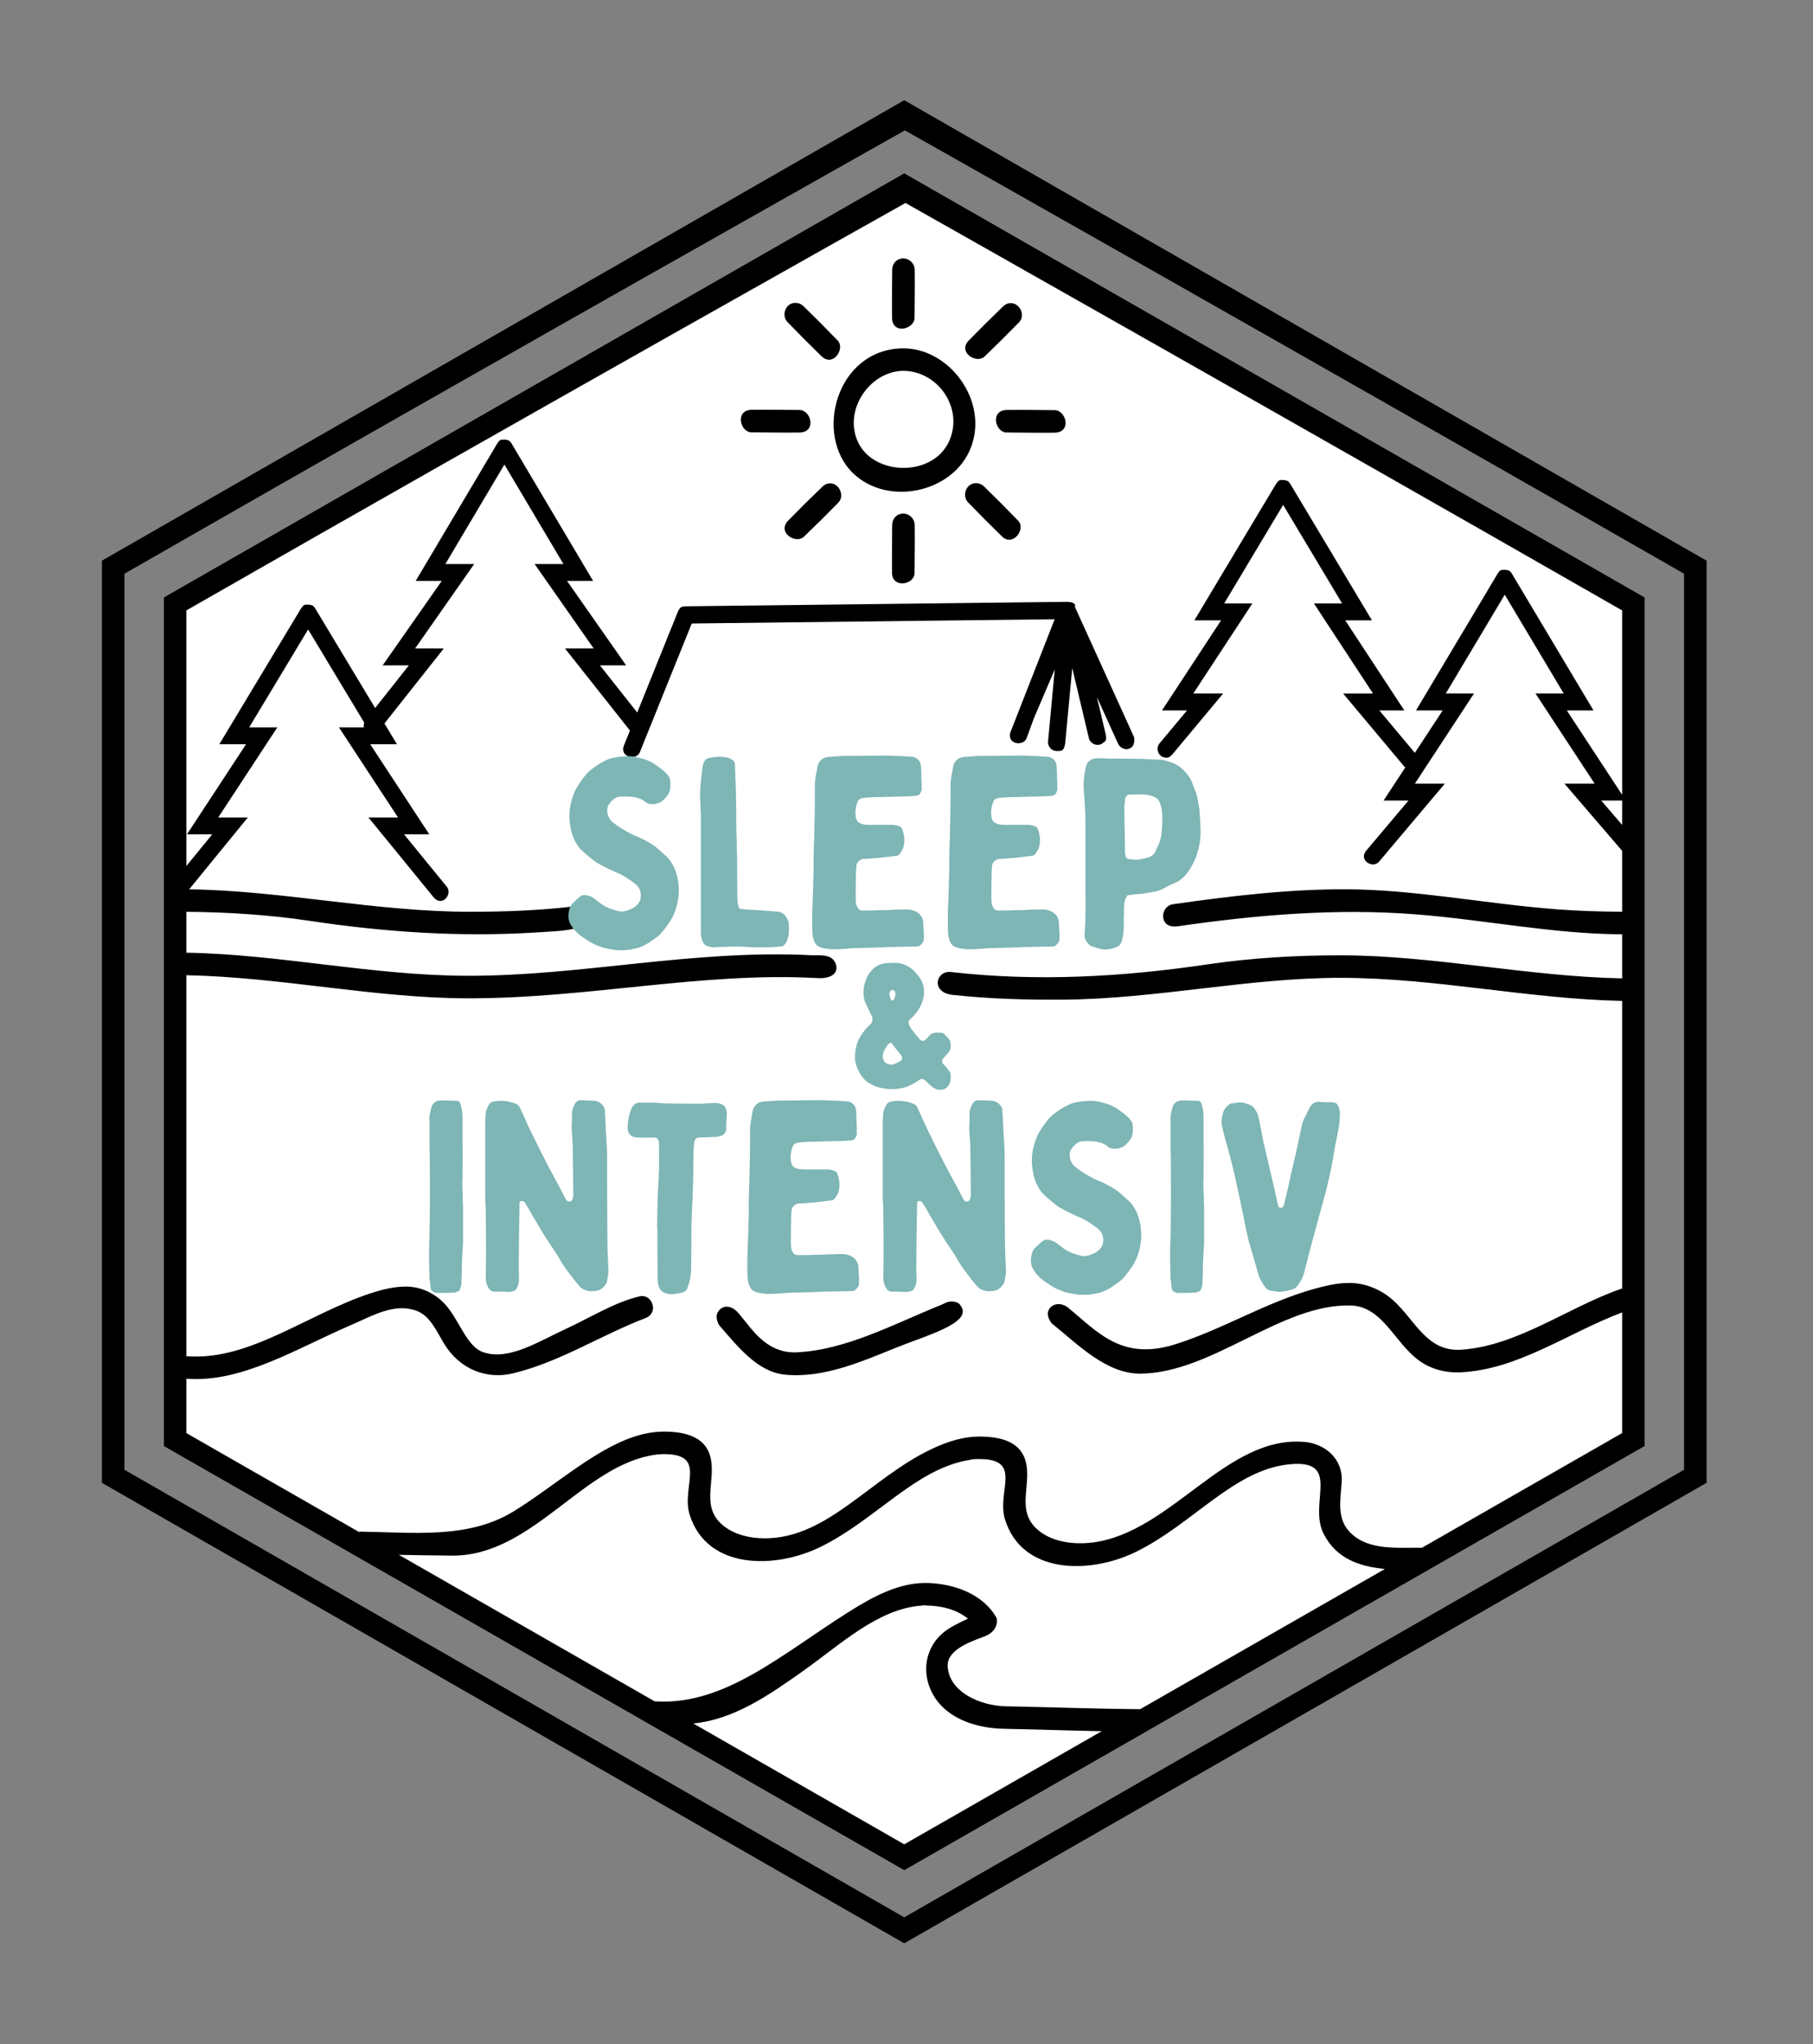<?xml version="1.0" encoding="UTF-8" standalone="no"?>
<!DOCTYPE svg PUBLIC "-//W3C//DTD SVG 1.1//EN" "http://www.w3.org/Graphics/SVG/1.1/DTD/svg11.dtd">
<svg width="100%" height="100%" viewBox="0 0 322 363" version="1.1" xmlns="http://www.w3.org/2000/svg" xmlns:xlink="http://www.w3.org/1999/xlink" xml:space="preserve" xmlns:serif="http://www.serif.com/" style="fill-rule:evenodd;clip-rule:evenodd;stroke-linejoin:round;stroke-miterlimit:2;">
    <rect x="0" y="0" width="322" height="363" fill="#808080" stroke="none"/>
    <g transform="matrix(1,0,0,1,20.1,100.721)">
        <path d="M283,-1.16L283,162.587L140.5,244.356L-2,162.587L-2,-1.16L140.5,-82.927C188,-55.671 235.5,-28.416 283,-1.16ZM2,1.156L2,160.271L140.5,239.744L279,160.271L279,1.156C213.199,-36.6 140.615,-77.569 140.615,-77.569C140.615,-77.569 67.289,-36.307 2,1.156Z"/>
    </g>
    <path d="M292.1,106.074L292.1,256.795L160.6,332.113L29.1,256.795L29.1,106.074L160.6,30.757C204.433,55.863 248.266,80.968 292.1,106.074Z" style="fill:white;"/>
    <g transform="matrix(0,-1,-1,0,160.445,63.851)">
        <path d="M1.998,-0.167C1.836,-8.69 -8.189,-15.616 -16.479,-11.618C-23.718,-8.128 -25.967,2.865 -20.22,8.892C-13.476,15.966 1.774,11.951 1.998,0.166C2,-0.001 2,-0.001 1.998,-0.167ZM-2.001,0.115C-2.113,5.991 -9.039,10.765 -14.742,8.014C-21.291,4.856 -20.902,-7.577 -12.136,-8.805C-7.097,-9.511 -1.966,-5.397 -2.001,0.115Z"/>
    </g>
    <g transform="matrix(1,0,0,1,19.275,2.575)">
        <path d="M141.273,88.625C142.281,88.691 143.123,89.53 143.182,90.546C143.233,93.434 143.166,96.322 143.157,99.21C143.109,101.236 139.316,101.952 139.159,99.28C139.108,96.393 139.175,93.504 139.184,90.617C139.21,89.506 139.981,88.594 141.273,88.625Z"/>
    </g>
    <g transform="matrix(1,0,0,1,19.275,-42.739)">
        <path d="M141.273,88.625C142.281,88.691 143.123,89.53 143.182,90.546C143.233,93.434 143.166,96.322 143.157,99.21C143.111,101.137 139.333,102.238 139.159,99.28C139.108,96.393 139.175,93.504 139.184,90.617C139.21,89.505 139.997,88.594 141.273,88.625Z"/>
    </g>
    <g transform="matrix(-0.001,1,-1,-0.001,232.797,-66.29)">
        <path d="M139.184,90.617C139.23,88.659 143.008,87.589 143.182,90.546C143.233,93.434 143.166,96.322 143.157,99.21C143.11,101.197 139.327,102.136 139.159,99.28C139.108,96.393 139.175,93.504 139.184,90.617Z"/>
    </g>
    <g transform="matrix(-0.001,1,-1,-0.001,278.111,-66.26)">
        <path d="M139.184,90.617C139.23,88.659 143.008,87.589 143.182,90.546C143.233,93.434 143.166,96.322 143.157,99.21C143.11,101.199 139.327,102.136 139.159,99.28C139.108,96.393 139.175,93.504 139.184,90.617Z"/>
    </g>
    <g transform="matrix(-0.707,0.708,-0.708,-0.707,311.32,25.976)">
        <path d="M139.702,100.576C139.373,100.215 139.182,99.754 139.158,99.267C139.117,96.36 139.126,93.453 139.185,90.548C139.292,88.611 143.05,87.822 143.183,90.56C143.224,93.466 143.215,96.373 143.156,99.279C143.07,100.839 141.016,101.922 139.702,100.576Z"/>
    </g>
    <g transform="matrix(-0.707,0.708,-0.708,-0.707,343.389,57.991)">
        <path d="M139.702,100.576C139.373,100.215 139.182,99.754 139.158,99.267C139.117,96.36 139.126,93.453 139.185,90.548C139.294,88.569 143.059,88.025 143.183,90.56C143.224,93.466 143.215,96.373 143.156,99.279C143.07,100.836 141.006,101.911 139.702,100.576Z"/>
    </g>
    <g transform="matrix(-0.706,-0.708,0.708,-0.706,208.986,225.808)">
        <path d="M142.542,100.647C141.429,101.678 139.242,100.96 139.158,99.267C139.116,96.361 139.126,93.453 139.185,90.547C139.292,88.629 143.043,87.721 143.183,90.559C143.225,93.466 143.215,96.374 143.156,99.28C143.127,99.802 143.018,100.174 142.542,100.647Z"/>
    </g>
    <g transform="matrix(-0.706,-0.708,0.708,-0.706,176.904,257.809)">
        <path d="M142.542,100.647C141.404,101.702 139.237,100.868 139.158,99.267C139.116,96.361 139.126,93.453 139.185,90.547C139.292,88.629 143.043,87.721 143.183,90.559C143.225,93.466 143.215,96.374 143.156,99.28C143.127,99.802 143.022,100.17 142.542,100.647Z"/>
    </g>
    <g transform="matrix(1,0,0,1,0,-5)">
        <path d="M169.154,236.109C170.326,236.226 170.47,236.615 170.742,237.052C172.536,239.95 164.548,242.141 159.397,244.217C152.947,246.801 146.289,249.774 139.407,249.101C134.438,248.615 130.905,243.929 127.726,240.322C127.726,240.322 126.924,239.044 127.47,238.042C128.156,236.784 129.771,236.55 131.184,238.205C131.911,239.068 132.602,239.959 133.315,240.832C135.302,243.242 137.836,245.322 141.527,245.136C150.362,244.693 158.61,240.162 167.344,236.631C167.909,236.404 168.185,236.096 169.154,236.109Z"/>
    </g>
    <path d="M292.1,106.074L292.1,256.795L160.6,332.113L29.1,256.795L29.1,106.074L160.6,30.757C204.433,55.863 248.266,80.968 292.1,106.074ZM164.193,285.04C164.005,285.077 163.807,285.103 163.601,285.116C155.938,285.722 149.43,291.886 142.791,296.609C136.7,300.921 130.426,305.337 123.13,306.042L160.6,327.503L195.672,307.416C189.923,307.3 184.167,307.097 178.42,306.989C177.213,306.956 177.07,306.933 176.456,306.872C172.548,306.488 168.475,304.949 166.206,301.696C163.46,297.759 163.893,292.165 168.507,289.202C169.812,288.364 171.92,287.437 171.92,287.437C169.85,285.735 167.084,285.118 164.345,285.087C164.345,285.087 164.288,285.072 164.193,285.04ZM245.967,278.609C241.488,278.174 237.37,276.813 235.095,272.385C232.273,266.892 238.507,258.992 228.822,260.039C219.09,261.09 211.8,270.65 201.732,275.577C193.658,279.528 181.595,279.647 178.51,269.863C176.958,264.94 181.663,259.219 174.227,259.093C172.769,259.068 172.761,259.149 172.194,259.241C162.645,260.776 155.541,269.888 145.713,274.697C137.639,278.648 125.577,278.766 122.491,268.983C120.939,264.06 125.643,258.334 118.209,258.213C117.738,258.205 117.693,258.216 117.462,258.226C117.099,258.24 116.737,258.274 116.377,258.325C103.587,260.115 94.615,276.201 80.462,276.24C77.259,276.213 74.052,276.155 70.845,276.096L116.254,302.104C116.39,302.112 116.526,302.12 116.663,302.128C128.836,302.76 138.931,293.677 150.778,286.209C154.967,283.568 159.507,281.099 164.31,281.092L164.478,281.1C164.527,281.093 164.567,281.089 164.596,281.09C169.526,281.193 174.74,283.138 177.018,287.353C177.018,287.353 177.585,289.608 174.723,290.634C171.769,291.712 168.134,293.142 168.316,295.96C168.606,300.459 174.059,302.868 178.512,302.99C186.504,303.14 194.503,303.444 202.503,303.503L245.967,278.609ZM278.276,126.154L288.1,141.13L288.1,108.392C227.631,73.759 160.82,36.044 160.82,36.044C160.82,36.044 93.333,73.894 33.1,108.392L33.1,153.782L37.695,148.155L33.205,148.155L43.701,132.155L38.953,132.155L53.44,108.087C53.909,107.399 53.975,107.334 54.865,107.367L54.891,107.371C54.901,107.372 54.911,107.373 54.921,107.373C55.618,107.506 55.638,107.541 56.01,108.087L66.627,125.724L72.616,118.154L67.962,118.154L78.457,103.154L73.831,103.154L88.295,78.786C88.759,78.095 88.825,78.03 89.715,78.057C89.727,78.059 89.74,78.061 89.752,78.063C89.765,78.064 89.777,78.064 89.79,78.066C90.485,78.202 90.506,78.238 90.874,78.786L105.338,103.154L100.71,103.154L111.205,118.154L106.552,118.154L113.175,126.525L120.396,108.621C120.819,107.76 120.936,107.735 121.8,107.661L189.498,106.869C189.528,106.871 189.559,106.873 189.589,106.875C191.333,106.937 190.912,107.768 190.912,107.768L201.407,130.877C201.407,130.877 201.735,132.315 200.747,132.856C200.003,133.264 199.036,132.916 198.615,132.146L194.809,123.765L196.385,130.409C196.615,131.578 196.27,131.639 195.826,131.98C195.022,132.596 193.698,132.187 193.401,131.117L190.438,118.626L189.173,132.096C188.891,133.426 188.565,133.35 187.695,133.369C186.831,133.388 186.084,132.613 186.135,131.693L187.335,118.867L183.609,127.583L182.315,131.137C181.662,132.583 178.858,132.13 179.433,130.087L187.316,109.961L122.857,110.716L113.612,133.639C112.893,135.098 110.141,134.459 110.768,132.492L111.883,129.728L100.353,115.154L105.445,115.154L94.95,100.154L100.069,100.154L89.584,82.491L79.1,100.154L84.218,100.154L73.723,115.154L78.815,115.154L68.28,128.47L70.497,132.155L65.749,132.155L76.245,148.155L71.756,148.155L79.408,157.524C80.35,158.82 78.565,161.04 77.084,159.421L65.432,145.155L70.689,145.155L60.193,129.155L64.627,129.155C64.576,128.88 64.594,128.589 64.687,128.318L54.725,111.769L44.26,129.155L49.257,129.155L38.761,145.155L44.019,145.155L33.594,157.919C50.182,158.144 66.73,161.915 83.583,161.909C89.684,161.906 95.792,161.673 101.862,160.963C101.862,160.963 104.217,160.893 104.514,162.541C104.998,165.234 99.629,165.302 95.17,165.581C81.783,166.42 68.412,165.54 54.988,163.513C47.733,162.435 40.42,161.969 33.1,161.914L33.1,169.17C49.645,169.455 66.138,173.235 82.98,173.274C103.304,173.322 123.007,168.581 144.041,169.617C145.546,169.691 147.288,169.387 148.148,170.62C149.119,172.014 148.53,173.886 145.135,173.681C124.737,172.543 104.418,177.324 82.97,177.274C66.403,177.235 49.884,173.501 33.1,173.175L33.1,240.844C33.249,240.836 33.402,240.838 33.557,240.849C44.508,241.522 54.692,233.298 65.846,229.648C67.887,228.98 69.993,228.455 72.169,228.458C74.93,228.492 77.576,229.805 79.34,231.936C81.747,234.842 82.968,239.127 85.815,240.112C90.368,241.686 95.709,238.174 100.695,235.882C104.966,233.907 109.066,231.286 113.589,230.195C113.752,230.156 113.919,230.137 114.087,230.14C115.919,230.167 116.902,233.043 114.766,234.01C106.787,237.034 99.474,241.871 91.046,243.884C86.568,244.953 81.719,243.301 78.842,238.554C77.5,236.301 76.373,233.693 74.065,232.796C70.096,231.253 66.013,233.716 62.535,235.207C52.711,239.42 42.986,245.588 33.1,244.825L33.1,254.477L63.724,272.017C63.82,271.998 63.921,271.985 64.027,271.977C73.668,272.125 83.215,273.267 91.152,268.419C91.934,267.941 92.703,267.444 93.464,266.936C95.661,265.468 97.793,263.906 99.943,262.37C101.719,261.108 103.503,259.858 105.347,258.707C105.948,258.332 106.556,257.967 107.172,257.617C110.444,255.758 114.035,254.219 117.885,254.217C117.885,254.217 118.081,254.211 118.27,254.213C121.448,254.277 125.072,255.004 126.097,258.446C127.305,262.504 124.512,267.009 127.877,270.384C130.523,273.037 134.821,273.432 138.052,273.023C148.614,271.686 156.208,260.883 167.409,256.464C169.409,255.675 171.52,255.137 173.688,255.098C173.934,255.094 174.084,255.091 174.084,255.091C177.285,255.126 180.968,255.759 182.077,259.205C183.379,263.249 180.473,267.831 183.896,271.264C186.541,273.917 190.839,274.313 194.07,273.903C208.093,272.127 217.857,254.686 231.85,256.065C235.192,256.394 238.589,258.935 238.291,263.235C238.074,266.361 237.375,269.694 239.794,272.123C242.972,275.314 247.779,274.809 252.562,274.831L288.1,254.477L288.1,233.048C278.486,236.675 269.573,243.249 259.33,243.69C256.732,243.801 254.143,243.135 252.006,241.579C247.654,238.409 245.551,231.968 239.879,231.817C227.539,231.491 215.415,243.753 202.624,243.921C196.518,244.002 191.509,238.778 186.82,235.018C186.82,235.018 185.808,233.877 186.182,232.801C186.638,231.487 188.383,231.117 189.755,232.247C194.974,236.544 199.238,241.704 208.745,238.708C217.927,235.815 226.297,230.322 235.832,228.27C237.136,227.99 238.145,227.813 239.729,227.815C242.6,227.847 245.38,229.027 247.511,230.966C251.401,234.505 253.42,240.087 259.55,239.672C269.55,238.993 278.579,232.085 287.923,228.857C287.981,228.837 288.04,228.82 288.1,228.805L288.1,177.733C271.517,177.393 255.062,173.675 238.316,173.636C221.812,173.598 205.521,177.383 188.897,177.51C182.309,177.56 175.737,177.383 169.148,176.659C165.373,176.245 166.134,172.483 168.728,172.586C184.018,174.347 199.292,173.499 214.575,171.23C222.388,170.089 230.294,169.627 238.326,169.636C254.871,169.695 271.349,173.395 288.1,173.733L288.1,165.899C287.95,165.902 287.799,165.903 287.651,165.902C275.507,165.795 263.636,163.316 251.428,162.361C237.303,161.258 223.159,162.455 209.132,164.492C208.621,164.565 207.698,164.56 207.14,164.045C206.054,163.04 206.608,160.917 208.195,160.586C218.433,159.123 228.641,157.897 238.948,157.909C251.533,157.956 263.82,160.517 276.738,161.486C280.519,161.769 284.309,161.88 288.1,161.904L288.1,151.084L277.855,139.154L283.216,139.154L272.72,123.154L277.73,123.154L267.253,105.601L256.776,123.154L261.785,123.154L251.289,139.154L256.611,139.154L244.879,153.066C243.755,154.256 241.34,152.789 242.585,151.132L250.157,142.154L245.733,142.154L249.591,136.273C249.521,136.222 249.455,136.163 249.393,136.097L238.551,123.155L243.859,123.155L233.364,107.155L238.368,107.155L227.896,89.658L217.423,107.154L222.427,107.154L211.932,123.154L217.232,123.154L208.199,133.984C207.516,134.718 207.134,134.575 206.738,134.491C205.74,134.281 205.234,132.948 205.895,132.063L210.823,126.154L206.377,126.154L216.872,110.154L212.131,110.154L226.609,85.968C227.076,85.275 227.212,85.168 228.033,85.247C228.054,85.248 228.075,85.249 228.096,85.251L228.125,85.257L228.135,85.258C228.144,85.26 228.153,85.262 228.162,85.264C228.794,85.388 228.825,85.438 229.183,85.967L243.66,110.155L238.92,110.155L249.415,126.155L244.978,126.155L251.288,133.687L256.229,126.154L251.492,126.154L265.965,101.905C266.431,101.215 266.497,101.15 267.387,101.18L267.413,101.184C267.427,101.185 267.441,101.186 267.455,101.187C268.151,101.322 268.171,101.357 268.541,101.905L283.014,126.154L278.276,126.154ZM288.1,142.154L284.386,142.154L288.1,146.479L288.1,142.154Z"/>
    <g transform="matrix(1,0,0,1,-47.965,91.412)">
        <g transform="matrix(48,0,0,48,122.238,137.751)">
            <path d="M0.163,-0.407L0.164,-0.407L0.164,-0.433C0.164,-0.472 0.165,-0.511 0.164,-0.549L0.164,-0.646C0.164,-0.66 0.161,-0.675 0.157,-0.689C0.155,-0.697 0.15,-0.702 0.141,-0.702C0.121,-0.702 0.102,-0.704 0.083,-0.703C0.068,-0.703 0.056,-0.696 0.05,-0.681C0.044,-0.662 0.04,-0.643 0.042,-0.623L0.042,-0.525C0.042,-0.511 0.043,-0.498 0.043,-0.485C0.043,-0.416 0.044,-0.348 0.043,-0.279C0.043,-0.254 0.042,-0.23 0.042,-0.205C0.041,-0.178 0.04,-0.15 0.04,-0.123C0.041,-0.096 0.041,-0.069 0.042,-0.042C0.043,-0.032 0.045,-0.021 0.046,-0.011C0.046,-0.001 0.052,0.004 0.061,0.007C0.064,0.009 0.067,0.009 0.07,0.009C0.09,0.009 0.11,0.009 0.13,0.008C0.135,0.008 0.141,0.006 0.146,0.004C0.149,0.003 0.153,-0 0.154,-0.003C0.157,-0.011 0.16,-0.019 0.16,-0.027C0.161,-0.054 0.162,-0.081 0.162,-0.108C0.163,-0.115 0.163,-0.121 0.163,-0.127C0.164,-0.146 0.166,-0.165 0.166,-0.185L0.166,-0.286C0.166,-0.302 0.166,-0.318 0.165,-0.334C0.164,-0.358 0.164,-0.382 0.163,-0.407Z" style="fill:rgb(126,181,181);fill-rule:nonzero;"/>
        </g>
        <g transform="matrix(48,0,0,48,132.222,137.751)">
            <path d="M0.04,-0.342C0.041,-0.322 0.042,-0.303 0.042,-0.285C0.043,-0.231 0.043,-0.178 0.043,-0.124C0.043,-0.099 0.042,-0.073 0.042,-0.048C0.042,-0.034 0.045,-0.021 0.052,-0.01C0.056,-0.002 0.063,0.004 0.073,0.004C0.09,0.004 0.106,0.004 0.122,0.005C0.131,0.006 0.139,0.004 0.148,0.001C0.151,-0.001 0.154,-0.003 0.155,-0.006C0.162,-0.017 0.165,-0.029 0.165,-0.041C0.165,-0.056 0.164,-0.071 0.164,-0.086C0.164,-0.124 0.165,-0.161 0.165,-0.199C0.166,-0.238 0.166,-0.278 0.167,-0.317L0.167,-0.325C0.168,-0.33 0.171,-0.331 0.176,-0.331C0.182,-0.331 0.185,-0.328 0.188,-0.323C0.197,-0.309 0.206,-0.294 0.214,-0.279C0.231,-0.251 0.247,-0.222 0.265,-0.194C0.278,-0.173 0.293,-0.153 0.306,-0.132C0.313,-0.122 0.318,-0.11 0.325,-0.1C0.334,-0.086 0.345,-0.071 0.356,-0.057C0.365,-0.045 0.375,-0.032 0.385,-0.02C0.393,-0.01 0.403,-0.003 0.416,-0C0.427,0.004 0.439,0.003 0.451,0.001C0.465,-0.001 0.476,-0.009 0.484,-0.021C0.487,-0.024 0.489,-0.028 0.49,-0.031C0.492,-0.045 0.496,-0.059 0.496,-0.073C0.494,-0.113 0.492,-0.154 0.492,-0.194C0.491,-0.298 0.491,-0.401 0.491,-0.504C0.49,-0.53 0.489,-0.556 0.487,-0.582C0.486,-0.609 0.484,-0.635 0.483,-0.662C0.483,-0.685 0.463,-0.7 0.445,-0.702C0.429,-0.703 0.412,-0.703 0.395,-0.704C0.385,-0.705 0.377,-0.699 0.372,-0.691C0.366,-0.68 0.361,-0.667 0.361,-0.654L0.361,-0.633C0.36,-0.62 0.36,-0.608 0.36,-0.595C0.361,-0.574 0.363,-0.553 0.364,-0.532C0.365,-0.472 0.365,-0.412 0.366,-0.352C0.366,-0.347 0.364,-0.343 0.363,-0.339C0.362,-0.333 0.358,-0.33 0.352,-0.329C0.347,-0.328 0.344,-0.331 0.34,-0.335C0.34,-0.336 0.339,-0.337 0.338,-0.338C0.329,-0.355 0.321,-0.372 0.311,-0.39C0.298,-0.414 0.284,-0.439 0.271,-0.464C0.251,-0.503 0.232,-0.541 0.213,-0.58C0.201,-0.603 0.191,-0.628 0.18,-0.651C0.176,-0.66 0.172,-0.669 0.168,-0.677C0.165,-0.684 0.16,-0.688 0.153,-0.691C0.136,-0.698 0.119,-0.701 0.101,-0.702C0.092,-0.702 0.084,-0.701 0.075,-0.7C0.067,-0.699 0.058,-0.696 0.054,-0.688C0.049,-0.678 0.043,-0.668 0.042,-0.656C0.041,-0.646 0.04,-0.635 0.04,-0.625L0.04,-0.342Z" style="fill:rgb(126,181,181);fill-rule:nonzero;"/>
        </g>
        <g transform="matrix(48,0,0,48,158.478,137.751)">
            <path d="M0.129,-0.234L0.13,-0.234C0.13,-0.17 0.13,-0.106 0.131,-0.042C0.131,-0.034 0.132,-0.026 0.134,-0.018C0.139,-0.001 0.151,0.009 0.169,0.012C0.182,0.015 0.194,0.013 0.206,0.011C0.213,0.01 0.22,0.008 0.226,0.006C0.234,0.003 0.24,-0.003 0.242,-0.012C0.244,-0.018 0.246,-0.024 0.248,-0.03C0.25,-0.038 0.252,-0.046 0.253,-0.055C0.255,-0.069 0.255,-0.084 0.255,-0.099C0.256,-0.144 0.256,-0.189 0.256,-0.234C0.257,-0.255 0.257,-0.277 0.258,-0.298C0.259,-0.322 0.261,-0.345 0.261,-0.368C0.263,-0.418 0.263,-0.468 0.264,-0.519C0.264,-0.529 0.266,-0.54 0.267,-0.551C0.269,-0.56 0.275,-0.566 0.283,-0.566C0.302,-0.567 0.321,-0.567 0.34,-0.568C0.349,-0.568 0.357,-0.57 0.365,-0.572C0.374,-0.574 0.385,-0.586 0.385,-0.597C0.384,-0.614 0.386,-0.631 0.387,-0.647C0.388,-0.656 0.386,-0.665 0.383,-0.674C0.38,-0.68 0.376,-0.685 0.37,-0.688C0.36,-0.693 0.349,-0.694 0.338,-0.694C0.319,-0.693 0.3,-0.691 0.28,-0.691C0.242,-0.691 0.204,-0.692 0.166,-0.692C0.152,-0.692 0.138,-0.694 0.123,-0.695L0.064,-0.695C0.049,-0.695 0.04,-0.686 0.034,-0.673C0.024,-0.649 0.02,-0.624 0.02,-0.599C0.02,-0.59 0.024,-0.581 0.031,-0.575C0.039,-0.567 0.05,-0.566 0.06,-0.566C0.079,-0.565 0.099,-0.566 0.119,-0.566C0.127,-0.566 0.131,-0.563 0.134,-0.555C0.135,-0.552 0.136,-0.548 0.136,-0.544L0.136,-0.531C0.136,-0.5 0.137,-0.47 0.136,-0.44C0.135,-0.415 0.133,-0.389 0.132,-0.364C0.13,-0.32 0.13,-0.277 0.129,-0.234Z" style="fill:rgb(126,181,181);fill-rule:nonzero;"/>
        </g>
        <g transform="matrix(48,0,0,48,178.734,137.751)">
            <path d="M0.046,-0.328C0.046,-0.317 0.047,-0.298 0.046,-0.279C0.045,-0.227 0.043,-0.175 0.041,-0.123C0.041,-0.097 0.04,-0.071 0.042,-0.045C0.043,-0.032 0.046,-0.021 0.053,-0.009C0.054,-0.006 0.057,-0.004 0.06,-0.001C0.068,0.004 0.077,0.008 0.087,0.009C0.105,0.013 0.124,0.013 0.142,0.012C0.161,0.011 0.18,0.009 0.199,0.008C0.226,0.007 0.252,0.007 0.279,0.006C0.296,0.006 0.313,0.004 0.33,0.004C0.363,0.003 0.396,0.003 0.429,0.002C0.432,0.002 0.437,0.001 0.439,-0.001C0.446,-0.007 0.453,-0.014 0.454,-0.024L0.454,-0.051C0.453,-0.061 0.452,-0.072 0.452,-0.083C0.452,-0.1 0.445,-0.113 0.432,-0.123C0.429,-0.125 0.425,-0.127 0.421,-0.129C0.41,-0.134 0.398,-0.135 0.386,-0.135C0.373,-0.135 0.36,-0.134 0.346,-0.134C0.327,-0.133 0.307,-0.132 0.288,-0.132C0.268,-0.131 0.248,-0.131 0.229,-0.131C0.223,-0.131 0.216,-0.132 0.212,-0.137C0.208,-0.143 0.204,-0.15 0.203,-0.158C0.202,-0.166 0.202,-0.174 0.202,-0.182C0.202,-0.212 0.202,-0.242 0.203,-0.271C0.203,-0.281 0.204,-0.29 0.205,-0.299C0.207,-0.311 0.22,-0.322 0.232,-0.322C0.251,-0.322 0.271,-0.325 0.291,-0.326C0.31,-0.328 0.329,-0.331 0.348,-0.333C0.355,-0.333 0.361,-0.335 0.365,-0.341C0.37,-0.348 0.375,-0.356 0.378,-0.364C0.385,-0.387 0.382,-0.41 0.374,-0.432C0.373,-0.437 0.369,-0.44 0.365,-0.442C0.355,-0.446 0.346,-0.448 0.336,-0.448L0.25,-0.448C0.241,-0.448 0.231,-0.449 0.222,-0.452C0.212,-0.456 0.206,-0.462 0.203,-0.473C0.199,-0.493 0.201,-0.514 0.209,-0.533C0.212,-0.542 0.22,-0.546 0.228,-0.547C0.241,-0.549 0.253,-0.55 0.266,-0.55C0.302,-0.551 0.339,-0.552 0.375,-0.553C0.391,-0.553 0.406,-0.554 0.422,-0.555C0.429,-0.556 0.437,-0.557 0.441,-0.565C0.444,-0.571 0.447,-0.577 0.446,-0.584C0.445,-0.588 0.446,-0.592 0.446,-0.597C0.445,-0.616 0.445,-0.635 0.444,-0.655C0.444,-0.662 0.443,-0.67 0.441,-0.677C0.435,-0.692 0.422,-0.7 0.405,-0.7C0.4,-0.7 0.395,-0.701 0.389,-0.701C0.386,-0.702 0.382,-0.702 0.378,-0.702C0.36,-0.703 0.341,-0.703 0.323,-0.704C0.312,-0.704 0.301,-0.705 0.29,-0.704C0.262,-0.704 0.234,-0.704 0.207,-0.703L0.154,-0.703C0.136,-0.702 0.118,-0.7 0.1,-0.699C0.08,-0.697 0.067,-0.686 0.061,-0.666C0.058,-0.651 0.056,-0.636 0.053,-0.621C0.052,-0.615 0.052,-0.609 0.051,-0.602C0.051,-0.56 0.051,-0.517 0.05,-0.475C0.049,-0.428 0.048,-0.382 0.046,-0.328Z" style="fill:rgb(126,181,181);fill-rule:nonzero;"/>
        </g>
        <g transform="matrix(48,0,0,48,202.83,137.751)">
            <path d="M0.04,-0.342C0.041,-0.322 0.042,-0.303 0.042,-0.285C0.043,-0.231 0.043,-0.178 0.043,-0.124C0.043,-0.099 0.042,-0.073 0.042,-0.048C0.042,-0.034 0.045,-0.021 0.052,-0.01C0.056,-0.002 0.063,0.004 0.073,0.004C0.09,0.004 0.106,0.004 0.122,0.005C0.131,0.006 0.139,0.004 0.148,0.001C0.151,-0.001 0.154,-0.003 0.155,-0.006C0.162,-0.017 0.165,-0.029 0.165,-0.041C0.165,-0.056 0.164,-0.071 0.164,-0.086C0.164,-0.124 0.165,-0.161 0.165,-0.199C0.166,-0.238 0.166,-0.278 0.167,-0.317L0.167,-0.325C0.168,-0.33 0.171,-0.331 0.176,-0.331C0.182,-0.331 0.185,-0.328 0.188,-0.323C0.197,-0.309 0.206,-0.294 0.214,-0.279C0.231,-0.251 0.247,-0.222 0.265,-0.194C0.278,-0.173 0.293,-0.153 0.306,-0.132C0.313,-0.122 0.318,-0.11 0.325,-0.1C0.334,-0.086 0.345,-0.071 0.356,-0.057C0.365,-0.045 0.375,-0.032 0.385,-0.02C0.393,-0.01 0.403,-0.003 0.416,-0C0.427,0.004 0.439,0.003 0.451,0.001C0.465,-0.001 0.476,-0.009 0.484,-0.021C0.487,-0.024 0.489,-0.028 0.49,-0.031C0.492,-0.045 0.496,-0.059 0.496,-0.073C0.494,-0.113 0.492,-0.154 0.492,-0.194C0.491,-0.298 0.491,-0.401 0.491,-0.504C0.49,-0.53 0.489,-0.556 0.487,-0.582C0.486,-0.609 0.484,-0.635 0.483,-0.662C0.483,-0.685 0.463,-0.7 0.445,-0.702C0.429,-0.703 0.412,-0.703 0.395,-0.704C0.385,-0.705 0.377,-0.699 0.372,-0.691C0.366,-0.68 0.361,-0.667 0.361,-0.654L0.361,-0.633C0.36,-0.62 0.36,-0.608 0.36,-0.595C0.361,-0.574 0.363,-0.553 0.364,-0.532C0.365,-0.472 0.365,-0.412 0.366,-0.352C0.366,-0.347 0.364,-0.343 0.363,-0.339C0.362,-0.333 0.358,-0.33 0.352,-0.329C0.347,-0.328 0.344,-0.331 0.34,-0.335C0.34,-0.336 0.339,-0.337 0.338,-0.338C0.329,-0.355 0.321,-0.372 0.311,-0.39C0.298,-0.414 0.284,-0.439 0.271,-0.464C0.251,-0.503 0.232,-0.541 0.213,-0.58C0.201,-0.603 0.191,-0.628 0.18,-0.651C0.176,-0.66 0.172,-0.669 0.168,-0.677C0.165,-0.684 0.16,-0.688 0.153,-0.691C0.136,-0.698 0.119,-0.701 0.101,-0.702C0.092,-0.702 0.084,-0.701 0.075,-0.7C0.067,-0.699 0.058,-0.696 0.054,-0.688C0.049,-0.678 0.043,-0.668 0.042,-0.656C0.041,-0.646 0.04,-0.635 0.04,-0.625L0.04,-0.342Z" style="fill:rgb(126,181,181);fill-rule:nonzero;"/>
        </g>
        <g transform="matrix(48,0,0,48,229.086,137.751)">
            <path d="M0.262,-0.702C0.252,-0.701 0.242,-0.701 0.232,-0.7C0.212,-0.697 0.192,-0.695 0.175,-0.684C0.169,-0.681 0.162,-0.678 0.156,-0.674C0.136,-0.661 0.116,-0.648 0.101,-0.628C0.087,-0.609 0.073,-0.591 0.064,-0.57C0.05,-0.538 0.043,-0.504 0.045,-0.469C0.046,-0.455 0.048,-0.441 0.051,-0.428C0.053,-0.417 0.057,-0.406 0.062,-0.395C0.069,-0.38 0.077,-0.366 0.089,-0.355C0.098,-0.347 0.107,-0.338 0.117,-0.33C0.127,-0.322 0.138,-0.313 0.149,-0.306C0.171,-0.294 0.193,-0.283 0.216,-0.273C0.242,-0.263 0.265,-0.247 0.288,-0.23C0.295,-0.224 0.301,-0.217 0.305,-0.208C0.309,-0.198 0.31,-0.188 0.308,-0.177C0.308,-0.173 0.307,-0.17 0.305,-0.166C0.297,-0.15 0.284,-0.141 0.269,-0.135C0.255,-0.129 0.24,-0.125 0.225,-0.129C0.206,-0.134 0.186,-0.14 0.169,-0.151C0.158,-0.158 0.148,-0.167 0.137,-0.175C0.129,-0.181 0.12,-0.185 0.11,-0.187C0.1,-0.189 0.09,-0.189 0.082,-0.181C0.073,-0.173 0.064,-0.165 0.056,-0.157C0.05,-0.152 0.047,-0.145 0.045,-0.137C0.039,-0.116 0.039,-0.096 0.05,-0.078C0.061,-0.059 0.076,-0.044 0.095,-0.032C0.099,-0.029 0.104,-0.026 0.108,-0.023C0.126,-0.01 0.147,-0.001 0.168,0.006C0.18,0.009 0.194,0.012 0.207,0.014C0.229,0.017 0.251,0.017 0.273,0.013C0.284,0.01 0.295,0.009 0.305,0.005C0.329,-0.004 0.35,-0.019 0.37,-0.034C0.386,-0.047 0.397,-0.063 0.409,-0.079C0.434,-0.113 0.446,-0.151 0.449,-0.192C0.451,-0.224 0.446,-0.254 0.435,-0.284C0.426,-0.304 0.415,-0.323 0.397,-0.337C0.387,-0.345 0.379,-0.354 0.369,-0.362C0.35,-0.378 0.328,-0.389 0.306,-0.4C0.295,-0.405 0.283,-0.409 0.272,-0.415C0.249,-0.427 0.227,-0.44 0.207,-0.456C0.2,-0.461 0.194,-0.468 0.19,-0.477C0.185,-0.487 0.184,-0.497 0.185,-0.507C0.186,-0.512 0.186,-0.517 0.189,-0.521C0.194,-0.527 0.197,-0.533 0.203,-0.538C0.211,-0.546 0.22,-0.552 0.232,-0.552C0.246,-0.553 0.26,-0.553 0.274,-0.552C0.291,-0.55 0.308,-0.546 0.323,-0.535C0.327,-0.531 0.332,-0.528 0.338,-0.526C0.35,-0.523 0.363,-0.524 0.375,-0.529C0.388,-0.533 0.397,-0.544 0.406,-0.555C0.411,-0.562 0.416,-0.569 0.417,-0.579C0.419,-0.591 0.419,-0.603 0.417,-0.616C0.416,-0.622 0.412,-0.628 0.408,-0.633C0.396,-0.647 0.382,-0.657 0.368,-0.667C0.348,-0.682 0.326,-0.691 0.302,-0.696C0.289,-0.7 0.276,-0.702 0.262,-0.702Z" style="fill:rgb(126,181,181);fill-rule:nonzero;"/>
        </g>
        <g transform="matrix(48,0,0,48,253.854,137.751)">
            <path d="M0.163,-0.407L0.164,-0.407L0.164,-0.433C0.164,-0.472 0.165,-0.511 0.164,-0.549L0.164,-0.646C0.164,-0.66 0.161,-0.675 0.157,-0.689C0.155,-0.697 0.15,-0.702 0.141,-0.702C0.121,-0.702 0.102,-0.704 0.083,-0.703C0.068,-0.703 0.056,-0.696 0.05,-0.681C0.044,-0.662 0.04,-0.643 0.042,-0.623L0.042,-0.525C0.042,-0.511 0.043,-0.498 0.043,-0.485C0.043,-0.416 0.044,-0.348 0.043,-0.279C0.043,-0.254 0.042,-0.23 0.042,-0.205C0.041,-0.178 0.04,-0.15 0.04,-0.123C0.041,-0.096 0.041,-0.069 0.042,-0.042C0.043,-0.032 0.045,-0.021 0.046,-0.011C0.046,-0.001 0.052,0.004 0.061,0.007C0.064,0.009 0.067,0.009 0.07,0.009C0.09,0.009 0.11,0.009 0.13,0.008C0.135,0.008 0.141,0.006 0.146,0.004C0.149,0.003 0.153,-0 0.154,-0.003C0.157,-0.011 0.16,-0.019 0.16,-0.027C0.161,-0.054 0.162,-0.081 0.162,-0.108C0.163,-0.115 0.163,-0.121 0.163,-0.127C0.164,-0.146 0.166,-0.165 0.166,-0.185L0.166,-0.286C0.166,-0.302 0.166,-0.318 0.165,-0.334C0.164,-0.358 0.164,-0.382 0.163,-0.407Z" style="fill:rgb(126,181,181);fill-rule:nonzero;"/>
        </g>
        <g transform="matrix(48,0,0,48,263.838,137.751)">
            <path d="M0.233,0.005C0.253,0.004 0.271,0.001 0.289,-0.006C0.296,-0.009 0.302,-0.014 0.306,-0.021C0.31,-0.026 0.313,-0.032 0.317,-0.038C0.321,-0.045 0.324,-0.053 0.327,-0.061C0.337,-0.102 0.348,-0.144 0.359,-0.185C0.367,-0.215 0.375,-0.244 0.383,-0.274C0.393,-0.309 0.403,-0.344 0.412,-0.38C0.421,-0.418 0.43,-0.456 0.436,-0.495C0.441,-0.529 0.449,-0.563 0.455,-0.597C0.456,-0.605 0.458,-0.614 0.459,-0.622C0.459,-0.628 0.459,-0.634 0.46,-0.64C0.461,-0.653 0.461,-0.666 0.456,-0.679C0.452,-0.689 0.446,-0.696 0.435,-0.696C0.418,-0.697 0.401,-0.696 0.384,-0.698C0.37,-0.699 0.36,-0.693 0.352,-0.682C0.35,-0.68 0.349,-0.678 0.348,-0.676C0.341,-0.661 0.334,-0.647 0.327,-0.633C0.322,-0.623 0.32,-0.613 0.318,-0.603C0.311,-0.57 0.304,-0.538 0.297,-0.505C0.291,-0.478 0.284,-0.451 0.278,-0.424C0.271,-0.389 0.263,-0.354 0.254,-0.32C0.253,-0.317 0.253,-0.315 0.252,-0.313C0.25,-0.308 0.246,-0.306 0.241,-0.306C0.236,-0.307 0.234,-0.308 0.232,-0.314C0.232,-0.315 0.232,-0.316 0.231,-0.317C0.222,-0.358 0.213,-0.4 0.203,-0.441C0.194,-0.478 0.186,-0.515 0.177,-0.552C0.172,-0.579 0.167,-0.606 0.161,-0.633C0.159,-0.646 0.155,-0.657 0.148,-0.668C0.144,-0.674 0.14,-0.68 0.133,-0.684C0.115,-0.693 0.097,-0.698 0.078,-0.695C0.073,-0.694 0.068,-0.692 0.063,-0.693C0.056,-0.693 0.051,-0.689 0.046,-0.684C0.037,-0.677 0.031,-0.668 0.028,-0.657C0.024,-0.641 0.02,-0.626 0.024,-0.61C0.028,-0.592 0.032,-0.574 0.037,-0.557C0.05,-0.512 0.062,-0.467 0.072,-0.422C0.082,-0.377 0.092,-0.332 0.101,-0.287C0.108,-0.254 0.114,-0.22 0.122,-0.187C0.133,-0.151 0.143,-0.114 0.154,-0.077C0.158,-0.061 0.163,-0.045 0.172,-0.031C0.175,-0.025 0.178,-0.02 0.182,-0.015C0.187,-0.009 0.192,-0.002 0.201,-0C0.212,0.002 0.223,0.003 0.233,0.005Z" style="fill:rgb(126,181,181);fill-rule:nonzero;"/>
        </g>
    </g>
    <g transform="matrix(32,0,0,32,150.627,193.162)">
        <path d="M0.251,-0.694L0.251,-0.693C0.247,-0.693 0.242,-0.694 0.238,-0.693C0.224,-0.692 0.209,-0.693 0.195,-0.689C0.172,-0.684 0.15,-0.673 0.133,-0.654C0.119,-0.638 0.106,-0.622 0.1,-0.602C0.093,-0.583 0.087,-0.564 0.086,-0.544C0.084,-0.518 0.086,-0.494 0.097,-0.47C0.103,-0.456 0.11,-0.443 0.116,-0.429C0.12,-0.422 0.123,-0.414 0.127,-0.407C0.133,-0.398 0.136,-0.388 0.135,-0.377C0.134,-0.368 0.132,-0.361 0.126,-0.355C0.103,-0.334 0.084,-0.311 0.068,-0.284C0.061,-0.273 0.055,-0.261 0.051,-0.249C0.044,-0.228 0.04,-0.208 0.039,-0.187C0.038,-0.166 0.038,-0.146 0.045,-0.126C0.049,-0.113 0.055,-0.099 0.062,-0.086C0.074,-0.063 0.091,-0.043 0.113,-0.028C0.145,-0.008 0.18,0.003 0.217,0.006C0.238,0.008 0.258,0.008 0.278,0.005C0.299,0.002 0.32,-0.001 0.34,-0.012C0.357,-0.021 0.376,-0.029 0.391,-0.041C0.394,-0.043 0.396,-0.045 0.399,-0.046C0.406,-0.05 0.413,-0.05 0.42,-0.046C0.425,-0.043 0.429,-0.04 0.433,-0.036C0.448,-0.021 0.463,-0.005 0.483,0.005C0.497,0.012 0.511,0.013 0.526,0.01C0.53,0.009 0.535,0.007 0.539,0.005C0.555,-0.005 0.564,-0.02 0.567,-0.037C0.57,-0.05 0.57,-0.062 0.569,-0.074C0.569,-0.08 0.567,-0.086 0.563,-0.09C0.56,-0.094 0.557,-0.097 0.555,-0.101C0.548,-0.111 0.54,-0.121 0.531,-0.129C0.521,-0.137 0.519,-0.153 0.526,-0.161C0.537,-0.173 0.547,-0.185 0.558,-0.197C0.559,-0.199 0.56,-0.201 0.562,-0.203C0.573,-0.221 0.574,-0.26 0.553,-0.278C0.547,-0.284 0.542,-0.289 0.537,-0.295C0.531,-0.301 0.524,-0.305 0.515,-0.306C0.505,-0.306 0.495,-0.307 0.485,-0.306C0.471,-0.304 0.458,-0.299 0.449,-0.287C0.444,-0.281 0.438,-0.275 0.432,-0.269C0.42,-0.257 0.407,-0.258 0.396,-0.271C0.382,-0.287 0.369,-0.304 0.355,-0.321C0.347,-0.331 0.341,-0.342 0.337,-0.354C0.334,-0.363 0.335,-0.372 0.342,-0.378C0.345,-0.381 0.349,-0.384 0.352,-0.387C0.361,-0.397 0.372,-0.407 0.38,-0.418C0.398,-0.441 0.41,-0.467 0.417,-0.495C0.422,-0.517 0.423,-0.538 0.419,-0.56C0.414,-0.585 0.402,-0.607 0.386,-0.626C0.38,-0.632 0.374,-0.638 0.369,-0.645C0.348,-0.668 0.321,-0.683 0.291,-0.69C0.278,-0.693 0.264,-0.693 0.251,-0.694ZM0.192,-0.171C0.193,-0.184 0.195,-0.196 0.2,-0.206C0.206,-0.217 0.213,-0.228 0.22,-0.239C0.223,-0.243 0.228,-0.246 0.232,-0.248C0.237,-0.251 0.24,-0.25 0.244,-0.245C0.248,-0.24 0.251,-0.235 0.255,-0.23C0.268,-0.213 0.281,-0.197 0.294,-0.181C0.298,-0.176 0.301,-0.17 0.3,-0.164C0.299,-0.157 0.297,-0.151 0.29,-0.148C0.279,-0.142 0.268,-0.137 0.257,-0.132C0.25,-0.129 0.244,-0.128 0.236,-0.129C0.229,-0.131 0.22,-0.131 0.214,-0.135C0.199,-0.143 0.194,-0.157 0.192,-0.171ZM0.229,-0.521C0.23,-0.527 0.231,-0.532 0.234,-0.537C0.238,-0.542 0.242,-0.544 0.248,-0.542C0.258,-0.54 0.261,-0.536 0.262,-0.526C0.264,-0.513 0.26,-0.501 0.254,-0.489C0.251,-0.483 0.245,-0.483 0.24,-0.487C0.238,-0.489 0.236,-0.492 0.235,-0.495C0.233,-0.503 0.231,-0.512 0.229,-0.521Z" style="fill:rgb(126,181,181);fill-rule:nonzero;"/>
    </g>
    <g transform="matrix(1,0,0,1,-48.426,70.221)">
        <g transform="matrix(48,0,0,48,147.414,97.751)">
            <path d="M0.262,-0.702C0.252,-0.701 0.242,-0.701 0.232,-0.7C0.212,-0.697 0.192,-0.695 0.175,-0.684C0.169,-0.681 0.162,-0.678 0.156,-0.674C0.136,-0.661 0.116,-0.648 0.101,-0.628C0.087,-0.609 0.073,-0.591 0.064,-0.57C0.05,-0.538 0.043,-0.504 0.045,-0.469C0.046,-0.455 0.048,-0.441 0.051,-0.428C0.053,-0.417 0.057,-0.406 0.062,-0.395C0.069,-0.38 0.077,-0.366 0.089,-0.355C0.098,-0.347 0.107,-0.338 0.117,-0.33C0.127,-0.322 0.138,-0.313 0.149,-0.306C0.171,-0.294 0.193,-0.283 0.216,-0.273C0.242,-0.263 0.265,-0.247 0.288,-0.23C0.295,-0.224 0.301,-0.217 0.305,-0.208C0.309,-0.198 0.31,-0.188 0.308,-0.177C0.308,-0.173 0.307,-0.17 0.305,-0.166C0.297,-0.15 0.284,-0.141 0.269,-0.135C0.255,-0.129 0.24,-0.125 0.225,-0.129C0.206,-0.134 0.186,-0.14 0.169,-0.151C0.158,-0.158 0.148,-0.167 0.137,-0.175C0.129,-0.181 0.12,-0.185 0.11,-0.187C0.1,-0.189 0.09,-0.189 0.082,-0.181C0.073,-0.173 0.064,-0.165 0.056,-0.157C0.05,-0.152 0.047,-0.145 0.045,-0.137C0.039,-0.116 0.039,-0.096 0.05,-0.078C0.061,-0.059 0.076,-0.044 0.095,-0.032C0.099,-0.029 0.104,-0.026 0.108,-0.023C0.126,-0.01 0.147,-0.001 0.168,0.006C0.18,0.009 0.194,0.012 0.207,0.014C0.229,0.017 0.251,0.017 0.273,0.013C0.284,0.01 0.295,0.009 0.305,0.005C0.329,-0.004 0.35,-0.019 0.37,-0.034C0.386,-0.047 0.397,-0.063 0.409,-0.079C0.434,-0.113 0.446,-0.151 0.449,-0.192C0.451,-0.224 0.446,-0.254 0.435,-0.284C0.426,-0.304 0.415,-0.323 0.397,-0.337C0.387,-0.345 0.379,-0.354 0.369,-0.362C0.35,-0.378 0.328,-0.389 0.306,-0.4C0.295,-0.405 0.283,-0.409 0.272,-0.415C0.249,-0.427 0.227,-0.44 0.207,-0.456C0.2,-0.461 0.194,-0.468 0.19,-0.477C0.185,-0.487 0.184,-0.497 0.185,-0.507C0.186,-0.512 0.186,-0.517 0.189,-0.521C0.194,-0.527 0.197,-0.533 0.203,-0.538C0.211,-0.546 0.22,-0.552 0.232,-0.552C0.246,-0.553 0.26,-0.553 0.274,-0.552C0.291,-0.55 0.308,-0.546 0.323,-0.535C0.327,-0.531 0.332,-0.528 0.338,-0.526C0.35,-0.523 0.363,-0.524 0.375,-0.529C0.388,-0.533 0.397,-0.544 0.406,-0.555C0.411,-0.562 0.416,-0.569 0.417,-0.579C0.419,-0.591 0.419,-0.603 0.417,-0.616C0.416,-0.622 0.412,-0.628 0.408,-0.633C0.396,-0.647 0.382,-0.657 0.368,-0.667C0.348,-0.682 0.326,-0.691 0.302,-0.696C0.289,-0.7 0.276,-0.702 0.262,-0.702Z" style="fill:rgb(126,181,181);fill-rule:nonzero;"/>
        </g>
        <g transform="matrix(48,0,0,48,170.838,97.751)">
            <path d="M0.043,-0.48L0.043,-0.05C0.043,-0.039 0.045,-0.028 0.049,-0.018C0.052,-0.01 0.057,-0.003 0.066,-0C0.074,0.003 0.082,0.005 0.091,0.005C0.108,0.004 0.124,0.003 0.141,0.003C0.152,0.002 0.162,0.002 0.173,0.002C0.192,0.002 0.212,0.004 0.231,0.005C0.267,0.005 0.303,0.006 0.338,0.002C0.343,0.002 0.347,0.001 0.35,-0.002C0.356,-0.007 0.359,-0.013 0.362,-0.02C0.37,-0.041 0.37,-0.062 0.368,-0.083C0.368,-0.089 0.366,-0.094 0.363,-0.099C0.356,-0.115 0.344,-0.126 0.326,-0.127C0.317,-0.127 0.308,-0.129 0.299,-0.129C0.269,-0.132 0.238,-0.133 0.207,-0.135C0.201,-0.136 0.196,-0.136 0.191,-0.137C0.187,-0.137 0.184,-0.14 0.183,-0.144C0.18,-0.154 0.178,-0.165 0.178,-0.176C0.178,-0.228 0.177,-0.281 0.177,-0.334C0.176,-0.348 0.176,-0.363 0.176,-0.377C0.175,-0.404 0.174,-0.431 0.174,-0.458C0.174,-0.488 0.174,-0.518 0.173,-0.549C0.173,-0.58 0.171,-0.612 0.17,-0.644C0.17,-0.654 0.169,-0.663 0.169,-0.673C0.169,-0.678 0.166,-0.682 0.163,-0.685C0.157,-0.692 0.149,-0.695 0.14,-0.697C0.117,-0.702 0.095,-0.7 0.072,-0.695C0.063,-0.693 0.057,-0.687 0.054,-0.679C0.052,-0.673 0.05,-0.667 0.049,-0.661C0.047,-0.64 0.044,-0.62 0.042,-0.599C0.041,-0.585 0.04,-0.571 0.04,-0.558C0.041,-0.532 0.042,-0.506 0.043,-0.48Z" style="fill:rgb(126,181,181);fill-rule:nonzero;"/>
        </g>
        <g transform="matrix(48,0,0,48,190.71,97.751)">
            <path d="M0.046,-0.328C0.046,-0.317 0.047,-0.298 0.046,-0.279C0.045,-0.227 0.043,-0.175 0.041,-0.123C0.041,-0.097 0.04,-0.071 0.042,-0.045C0.043,-0.032 0.046,-0.021 0.053,-0.009C0.054,-0.006 0.057,-0.004 0.06,-0.001C0.068,0.004 0.077,0.008 0.087,0.009C0.105,0.013 0.124,0.013 0.142,0.012C0.161,0.011 0.18,0.009 0.199,0.008C0.226,0.007 0.252,0.007 0.279,0.006C0.296,0.006 0.313,0.004 0.33,0.004C0.363,0.003 0.396,0.003 0.429,0.002C0.432,0.002 0.437,0.001 0.439,-0.001C0.446,-0.007 0.453,-0.014 0.454,-0.024L0.454,-0.051C0.453,-0.061 0.452,-0.072 0.452,-0.083C0.452,-0.1 0.445,-0.113 0.432,-0.123C0.429,-0.125 0.425,-0.127 0.421,-0.129C0.41,-0.134 0.398,-0.135 0.386,-0.135C0.373,-0.135 0.36,-0.134 0.346,-0.134C0.327,-0.133 0.307,-0.132 0.288,-0.132C0.268,-0.131 0.248,-0.131 0.229,-0.131C0.223,-0.131 0.216,-0.132 0.212,-0.137C0.208,-0.143 0.204,-0.15 0.203,-0.158C0.202,-0.166 0.202,-0.174 0.202,-0.182C0.202,-0.212 0.202,-0.242 0.203,-0.271C0.203,-0.281 0.204,-0.29 0.205,-0.299C0.207,-0.311 0.22,-0.322 0.232,-0.322C0.251,-0.322 0.271,-0.325 0.291,-0.326C0.31,-0.328 0.329,-0.331 0.348,-0.333C0.355,-0.333 0.361,-0.335 0.365,-0.341C0.37,-0.348 0.375,-0.356 0.378,-0.364C0.385,-0.387 0.382,-0.41 0.374,-0.432C0.373,-0.437 0.369,-0.44 0.365,-0.442C0.355,-0.446 0.346,-0.448 0.336,-0.448L0.25,-0.448C0.241,-0.448 0.231,-0.449 0.222,-0.452C0.212,-0.456 0.206,-0.462 0.203,-0.473C0.199,-0.493 0.201,-0.514 0.209,-0.533C0.212,-0.542 0.22,-0.546 0.228,-0.547C0.241,-0.549 0.253,-0.55 0.266,-0.55C0.302,-0.551 0.339,-0.552 0.375,-0.553C0.391,-0.553 0.406,-0.554 0.422,-0.555C0.429,-0.556 0.437,-0.557 0.441,-0.565C0.444,-0.571 0.447,-0.577 0.446,-0.584C0.445,-0.588 0.446,-0.592 0.446,-0.597C0.445,-0.616 0.445,-0.635 0.444,-0.655C0.444,-0.662 0.443,-0.67 0.441,-0.677C0.435,-0.692 0.422,-0.7 0.405,-0.7C0.4,-0.7 0.395,-0.701 0.389,-0.701C0.386,-0.702 0.382,-0.702 0.378,-0.702C0.36,-0.703 0.341,-0.703 0.323,-0.704C0.312,-0.704 0.301,-0.705 0.29,-0.704C0.262,-0.704 0.234,-0.704 0.207,-0.703L0.154,-0.703C0.136,-0.702 0.118,-0.7 0.1,-0.699C0.08,-0.697 0.067,-0.686 0.061,-0.666C0.058,-0.651 0.056,-0.636 0.053,-0.621C0.052,-0.615 0.052,-0.609 0.051,-0.602C0.051,-0.56 0.051,-0.517 0.05,-0.475C0.049,-0.428 0.048,-0.382 0.046,-0.328Z" style="fill:rgb(126,181,181);fill-rule:nonzero;"/>
        </g>
        <g transform="matrix(48,0,0,48,214.806,97.751)">
            <path d="M0.046,-0.328C0.046,-0.317 0.047,-0.298 0.046,-0.279C0.045,-0.227 0.043,-0.175 0.041,-0.123C0.041,-0.097 0.04,-0.071 0.042,-0.045C0.043,-0.032 0.046,-0.021 0.053,-0.009C0.054,-0.006 0.057,-0.004 0.06,-0.001C0.068,0.004 0.077,0.008 0.087,0.009C0.105,0.013 0.124,0.013 0.142,0.012C0.161,0.011 0.18,0.009 0.199,0.008C0.226,0.007 0.252,0.007 0.279,0.006C0.296,0.006 0.313,0.004 0.33,0.004C0.363,0.003 0.396,0.003 0.429,0.002C0.432,0.002 0.437,0.001 0.439,-0.001C0.446,-0.007 0.453,-0.014 0.454,-0.024L0.454,-0.051C0.453,-0.061 0.452,-0.072 0.452,-0.083C0.452,-0.1 0.445,-0.113 0.432,-0.123C0.429,-0.125 0.425,-0.127 0.421,-0.129C0.41,-0.134 0.398,-0.135 0.386,-0.135C0.373,-0.135 0.36,-0.134 0.346,-0.134C0.327,-0.133 0.307,-0.132 0.288,-0.132C0.268,-0.131 0.248,-0.131 0.229,-0.131C0.223,-0.131 0.216,-0.132 0.212,-0.137C0.208,-0.143 0.204,-0.15 0.203,-0.158C0.202,-0.166 0.202,-0.174 0.202,-0.182C0.202,-0.212 0.202,-0.242 0.203,-0.271C0.203,-0.281 0.204,-0.29 0.205,-0.299C0.207,-0.311 0.22,-0.322 0.232,-0.322C0.251,-0.322 0.271,-0.325 0.291,-0.326C0.31,-0.328 0.329,-0.331 0.348,-0.333C0.355,-0.333 0.361,-0.335 0.365,-0.341C0.37,-0.348 0.375,-0.356 0.378,-0.364C0.385,-0.387 0.382,-0.41 0.374,-0.432C0.373,-0.437 0.369,-0.44 0.365,-0.442C0.355,-0.446 0.346,-0.448 0.336,-0.448L0.25,-0.448C0.241,-0.448 0.231,-0.449 0.222,-0.452C0.212,-0.456 0.206,-0.462 0.203,-0.473C0.199,-0.493 0.201,-0.514 0.209,-0.533C0.212,-0.542 0.22,-0.546 0.228,-0.547C0.241,-0.549 0.253,-0.55 0.266,-0.55C0.302,-0.551 0.339,-0.552 0.375,-0.553C0.391,-0.553 0.406,-0.554 0.422,-0.555C0.429,-0.556 0.437,-0.557 0.441,-0.565C0.444,-0.571 0.447,-0.577 0.446,-0.584C0.445,-0.588 0.446,-0.592 0.446,-0.597C0.445,-0.616 0.445,-0.635 0.444,-0.655C0.444,-0.662 0.443,-0.67 0.441,-0.677C0.435,-0.692 0.422,-0.7 0.405,-0.7C0.4,-0.7 0.395,-0.701 0.389,-0.701C0.386,-0.702 0.382,-0.702 0.378,-0.702C0.36,-0.703 0.341,-0.703 0.323,-0.704C0.312,-0.704 0.301,-0.705 0.29,-0.704C0.262,-0.704 0.234,-0.704 0.207,-0.703L0.154,-0.703C0.136,-0.702 0.118,-0.7 0.1,-0.699C0.08,-0.697 0.067,-0.686 0.061,-0.666C0.058,-0.651 0.056,-0.636 0.053,-0.621C0.052,-0.615 0.052,-0.609 0.051,-0.602C0.051,-0.56 0.051,-0.517 0.05,-0.475C0.049,-0.428 0.048,-0.382 0.046,-0.328Z" style="fill:rgb(126,181,181);fill-rule:nonzero;"/>
        </g>
        <g transform="matrix(48,0,0,48,238.902,97.751)">
            <path d="M0.174,-0.693L0.148,-0.693C0.128,-0.693 0.108,-0.695 0.087,-0.694C0.067,-0.693 0.052,-0.679 0.049,-0.659C0.048,-0.654 0.047,-0.649 0.046,-0.645C0.042,-0.622 0.04,-0.598 0.042,-0.575C0.046,-0.533 0.048,-0.492 0.048,-0.451L0.048,-0.248C0.048,-0.179 0.05,-0.11 0.045,-0.041C0.044,-0.03 0.049,-0.021 0.055,-0.012C0.06,-0.006 0.065,-0 0.074,0.002C0.084,0.005 0.094,0.009 0.105,0.011C0.108,0.012 0.111,0.013 0.115,0.013C0.133,0.014 0.151,0.01 0.168,0.002C0.173,-0.001 0.176,-0.005 0.179,-0.01C0.186,-0.023 0.187,-0.039 0.189,-0.053C0.19,-0.072 0.19,-0.09 0.19,-0.108C0.191,-0.12 0.19,-0.133 0.191,-0.145C0.191,-0.157 0.193,-0.17 0.2,-0.181C0.201,-0.185 0.203,-0.188 0.208,-0.188C0.219,-0.189 0.231,-0.191 0.243,-0.192C0.248,-0.192 0.253,-0.192 0.258,-0.193C0.277,-0.196 0.296,-0.199 0.314,-0.203C0.324,-0.206 0.333,-0.21 0.341,-0.215C0.353,-0.221 0.364,-0.227 0.377,-0.232C0.388,-0.236 0.398,-0.243 0.407,-0.251C0.421,-0.263 0.432,-0.279 0.441,-0.295C0.463,-0.334 0.474,-0.377 0.474,-0.422C0.474,-0.444 0.472,-0.467 0.471,-0.49C0.47,-0.511 0.465,-0.532 0.461,-0.553C0.46,-0.557 0.459,-0.561 0.458,-0.565C0.452,-0.579 0.447,-0.593 0.441,-0.608C0.434,-0.625 0.422,-0.64 0.408,-0.653C0.386,-0.675 0.358,-0.683 0.329,-0.689L0.323,-0.689C0.302,-0.69 0.28,-0.691 0.258,-0.692C0.231,-0.692 0.203,-0.693 0.174,-0.693ZM0.194,-0.393C0.193,-0.432 0.192,-0.472 0.192,-0.511C0.192,-0.522 0.194,-0.532 0.195,-0.542C0.195,-0.546 0.197,-0.549 0.198,-0.552C0.201,-0.557 0.205,-0.56 0.211,-0.56C0.23,-0.56 0.249,-0.561 0.268,-0.56C0.282,-0.559 0.295,-0.555 0.307,-0.549C0.313,-0.546 0.318,-0.541 0.321,-0.535C0.329,-0.518 0.332,-0.501 0.332,-0.483C0.333,-0.465 0.332,-0.448 0.331,-0.43C0.33,-0.406 0.324,-0.384 0.313,-0.363C0.311,-0.358 0.309,-0.354 0.307,-0.35C0.303,-0.34 0.296,-0.334 0.287,-0.33C0.275,-0.325 0.262,-0.322 0.249,-0.32C0.237,-0.318 0.225,-0.319 0.213,-0.321C0.2,-0.322 0.198,-0.324 0.196,-0.336C0.195,-0.341 0.194,-0.345 0.194,-0.35L0.194,-0.393Z" style="fill:rgb(126,181,181);fill-rule:nonzero;"/>
        </g>
    </g>
</svg>
